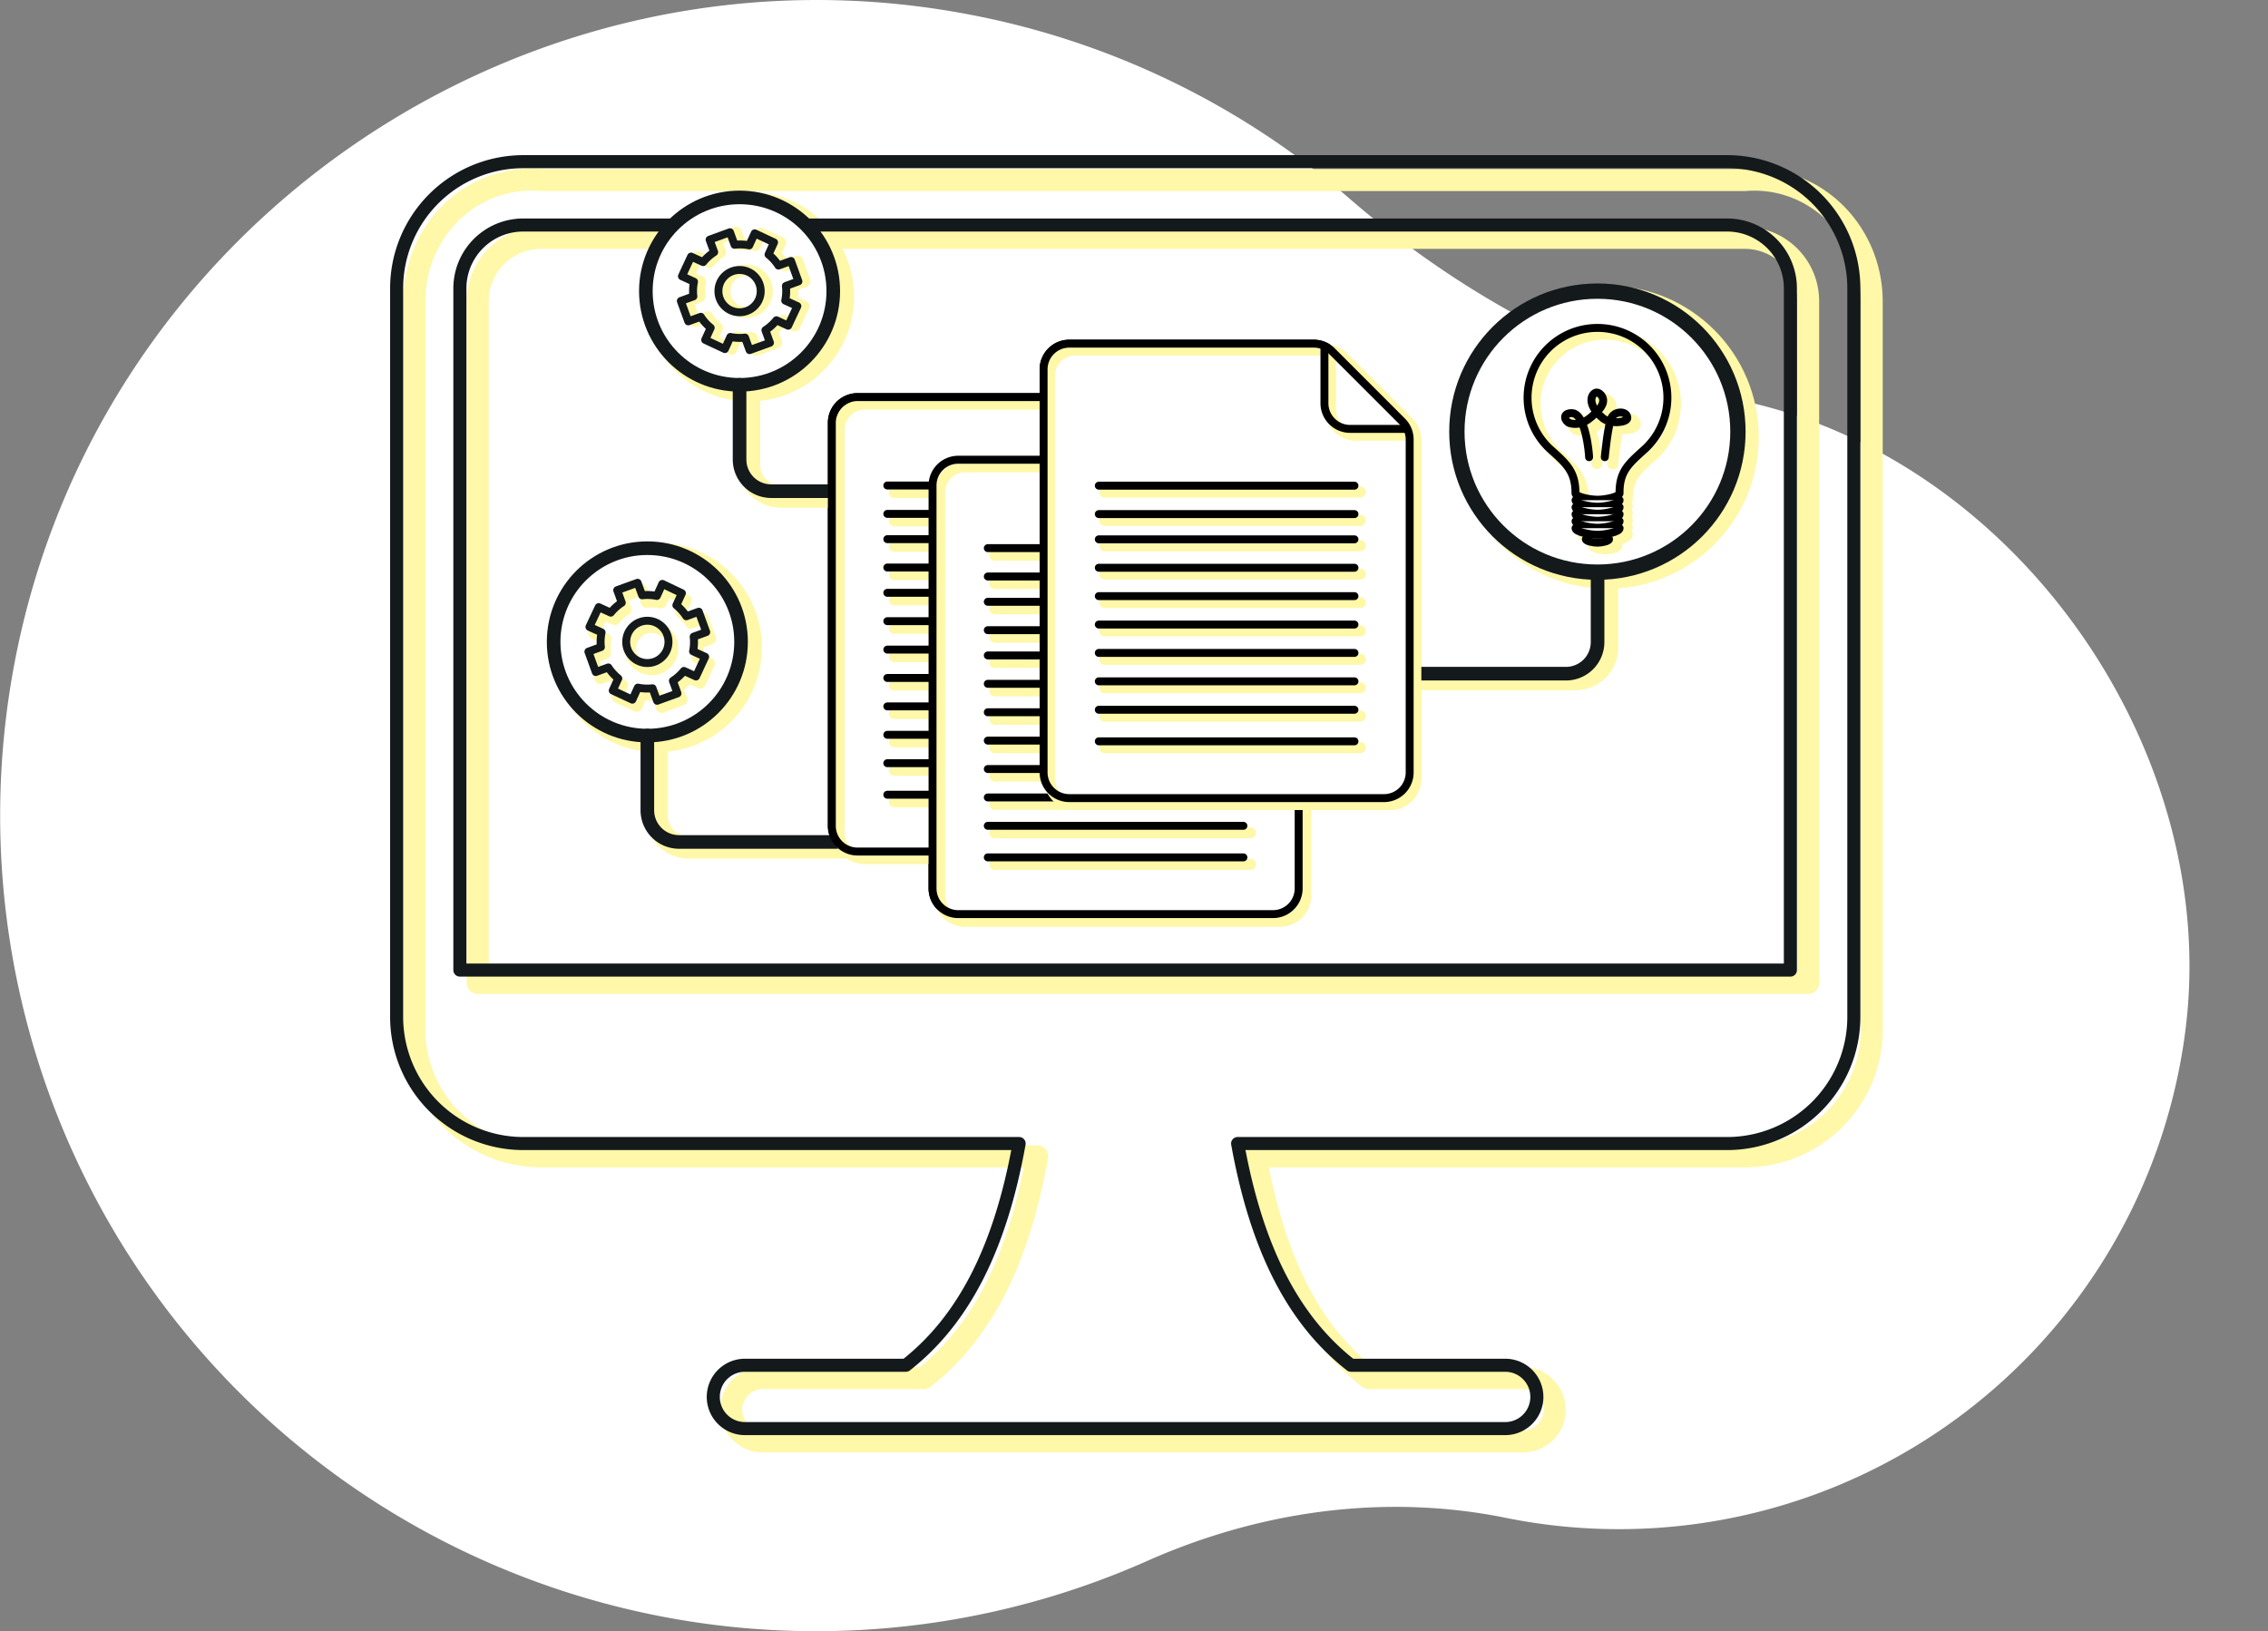 <svg id="Layer_1" data-name="Layer 1" xmlns="http://www.w3.org/2000/svg" viewBox="0 0 411.7 296.15"><rect x="0" y="0" width="411.7" height="296.15" fill="#808080" stroke="none"/><defs><style>.cls-1,.cls-10,.cls-12,.cls-15,.cls-2,.cls-5{fill:#fff;}.cls-10,.cls-16,.cls-2,.cls-3,.cls-8,.cls-9{stroke:#fef8a8;}.cls-10,.cls-11,.cls-12,.cls-13,.cls-14,.cls-15,.cls-16,.cls-17,.cls-2,.cls-3,.cls-4,.cls-5,.cls-8,.cls-9{stroke-linecap:round;}.cls-10,.cls-11,.cls-12,.cls-13,.cls-14,.cls-15,.cls-16,.cls-17,.cls-2,.cls-3,.cls-4,.cls-5,.cls-7,.cls-8,.cls-9{stroke-linejoin:round;}.cls-2,.cls-3{stroke-width:2px;}.cls-11,.cls-13,.cls-14,.cls-16,.cls-17,.cls-3,.cls-4,.cls-6,.cls-7,.cls-8,.cls-9{fill:none;}.cls-4,.cls-5,.cls-7{stroke:#000;}.cls-17,.cls-4,.cls-5,.cls-7{stroke-width:1.44px;}.cls-10,.cls-8,.cls-9{stroke-width:4px;}.cls-11,.cls-13,.cls-9{fill-rule:evenodd;}.cls-11,.cls-12,.cls-13,.cls-14,.cls-15,.cls-17{stroke:#14191b;}.cls-11{stroke-width:2.37px;}.cls-12{stroke-width:2.78px;}.cls-13,.cls-14,.cls-15{stroke-width:2.47px;}.cls-16{stroke-width:2.01px;}</style></defs><title>Picture03</title><path class="cls-1" d="M318.83,73.35c-.8-.2-1.6-.39-2.4-.56-26.62-5.91-51-19-71.6-36.86A147.32,147.32,0,0,0,175.77,2.6C95.93-12.57,18,40.28,2.69,120.09A148.09,148.09,0,0,0,208.17,283.41c20.47-9.11,43.16-12.31,65.12-7.87.82.17,1.64.32,2.47.47a103.65,103.65,0,0,0,120.18-83.93c.27-1.5.5-3,.7-4.51C403.31,137.69,367.7,85.38,318.83,73.35Z"/><path class="cls-2" d="M214.12,73.37H157A4.66,4.66,0,0,0,152.32,78v73.19a4.66,4.66,0,0,0,4.66,4.65h57.14a4.66,4.66,0,0,0,4.66-4.65V78A4.66,4.66,0,0,0,214.12,73.37Z"/><line class="cls-3" x1="162.35" y1="99.16" x2="208.75" y2="99.16"/><line class="cls-3" x1="162.35" y1="104.31" x2="208.75" y2="104.31"/><line class="cls-3" x1="162.35" y1="108.89" x2="208.75" y2="108.89"/><line class="cls-3" x1="162.35" y1="89.42" x2="208.75" y2="89.42"/><line class="cls-3" x1="162.35" y1="94.57" x2="208.75" y2="94.57"/><line class="cls-3" x1="162.35" y1="114.05" x2="208.75" y2="114.05"/><line class="cls-3" x1="162.35" y1="119.21" x2="208.75" y2="119.21"/><line class="cls-3" x1="162.35" y1="124.36" x2="208.75" y2="124.36"/><line class="cls-3" x1="162.35" y1="129.52" x2="208.75" y2="129.52"/><line class="cls-3" x1="162.35" y1="134.67" x2="208.75" y2="134.67"/><line class="cls-3" x1="162.35" y1="139.83" x2="208.75" y2="139.83"/><line class="cls-3" x1="162.35" y1="145.56" x2="208.75" y2="145.56"/><path class="cls-4" d="M212.84,72.09H155.7A4.66,4.66,0,0,0,151,76.75v73.18a4.66,4.66,0,0,0,4.66,4.66h57.14a4.66,4.66,0,0,0,4.66-4.66V76.75A4.66,4.66,0,0,0,212.84,72.09Z"/><line class="cls-5" x1="161.07" y1="97.88" x2="207.47" y2="97.88"/><line class="cls-5" x1="161.07" y1="103.03" x2="207.47" y2="103.03"/><line class="cls-5" x1="161.07" y1="107.62" x2="207.47" y2="107.62"/><line class="cls-5" x1="161.07" y1="88.14" x2="207.47" y2="88.14"/><line class="cls-5" x1="161.07" y1="93.29" x2="207.47" y2="93.29"/><line class="cls-5" x1="161.07" y1="112.77" x2="207.47" y2="112.77"/><line class="cls-5" x1="161.07" y1="117.93" x2="207.47" y2="117.93"/><line class="cls-5" x1="161.07" y1="123.08" x2="207.47" y2="123.08"/><line class="cls-5" x1="161.07" y1="128.24" x2="207.47" y2="128.24"/><line class="cls-5" x1="161.07" y1="133.4" x2="207.47" y2="133.4"/><line class="cls-5" x1="161.07" y1="138.55" x2="207.47" y2="138.55"/><line class="cls-5" x1="161.07" y1="144.28" x2="207.47" y2="144.28"/><path class="cls-2" d="M232.36,84.74H175.22a4.65,4.65,0,0,0-4.66,4.65v73.18a4.65,4.65,0,0,0,4.66,4.66h57.14a4.65,4.65,0,0,0,4.65-4.66V89.39A4.65,4.65,0,0,0,232.36,84.74Z"/><line class="cls-2" x1="180.59" y1="110.52" x2="226.99" y2="110.52"/><line class="cls-2" x1="180.59" y1="115.68" x2="226.99" y2="115.68"/><line class="cls-2" x1="180.59" y1="120.26" x2="226.99" y2="120.26"/><line class="cls-2" x1="180.59" y1="100.79" x2="226.99" y2="100.79"/><line class="cls-2" x1="180.59" y1="105.94" x2="226.99" y2="105.94"/><line class="cls-2" x1="180.59" y1="125.42" x2="226.99" y2="125.42"/><line class="cls-2" x1="180.59" y1="130.58" x2="226.99" y2="130.58"/><line class="cls-2" x1="180.59" y1="135.73" x2="226.99" y2="135.73"/><line class="cls-2" x1="180.59" y1="140.89" x2="226.99" y2="140.89"/><line class="cls-2" x1="180.59" y1="146.04" x2="226.99" y2="146.04"/><line class="cls-2" x1="180.59" y1="151.2" x2="226.99" y2="151.2"/><line class="cls-2" x1="180.59" y1="156.93" x2="226.99" y2="156.93"/><path class="cls-4" d="M231.08,83.46H173.94a4.66,4.66,0,0,0-4.66,4.66V161.3a4.66,4.66,0,0,0,4.66,4.65h57.14a4.66,4.66,0,0,0,4.66-4.65V88.12A4.66,4.66,0,0,0,231.08,83.46Z"/><line class="cls-5" x1="179.31" y1="109.25" x2="225.71" y2="109.25"/><line class="cls-5" x1="179.31" y1="114.4" x2="225.71" y2="114.4"/><line class="cls-5" x1="179.31" y1="118.99" x2="225.71" y2="118.99"/><line class="cls-5" x1="179.31" y1="99.51" x2="225.71" y2="99.51"/><line class="cls-5" x1="179.31" y1="104.66" x2="225.71" y2="104.66"/><line class="cls-5" x1="179.31" y1="124.14" x2="225.71" y2="124.14"/><line class="cls-5" x1="179.31" y1="129.3" x2="225.71" y2="129.3"/><line class="cls-5" x1="179.31" y1="134.45" x2="225.71" y2="134.45"/><line class="cls-5" x1="179.31" y1="139.61" x2="225.71" y2="139.61"/><line class="cls-5" x1="179.31" y1="144.77" x2="225.71" y2="144.77"/><line class="cls-5" x1="179.31" y1="149.92" x2="225.71" y2="149.92"/><line class="cls-5" x1="179.31" y1="155.65" x2="225.71" y2="155.65"/><path class="cls-2" d="M241,63.55H195.17a4.66,4.66,0,0,0-4.66,4.65v73.19a4.66,4.66,0,0,0,4.66,4.65h57.14a4.66,4.66,0,0,0,4.66-4.65V79.5"/><path class="cls-2" d="M240.57,63.55h-45.4a4.66,4.66,0,0,0-4.66,4.65v73.19a4.66,4.66,0,0,0,4.66,4.65h57.14a4.66,4.66,0,0,0,4.66-4.65V79.94a4.63,4.63,0,0,0-1.37-3.29L243.86,64.91A4.65,4.65,0,0,0,240.57,63.55Z"/><path class="cls-2" d="M241.5,64.55v9.81A4.66,4.66,0,0,0,246.16,79H256"/><line class="cls-2" x1="200.54" y1="89.33" x2="246.94" y2="89.33"/><line class="cls-2" x1="200.54" y1="94.48" x2="246.94" y2="94.48"/><line class="cls-2" x1="200.54" y1="99.07" x2="246.94" y2="99.07"/><line class="cls-2" x1="200.54" y1="104.22" x2="246.94" y2="104.22"/><line class="cls-2" x1="200.54" y1="109.38" x2="246.94" y2="109.38"/><line class="cls-2" x1="200.54" y1="114.53" x2="246.94" y2="114.53"/><line class="cls-2" x1="200.54" y1="119.69" x2="246.94" y2="119.69"/><line class="cls-2" x1="200.54" y1="124.85" x2="246.94" y2="124.85"/><line class="cls-2" x1="200.54" y1="130" x2="246.94" y2="130"/><line class="cls-2" x1="200.54" y1="135.73" x2="246.94" y2="135.73"/><path class="cls-6" d="M239.94,62.39H194.09a4.66,4.66,0,0,0-4.65,4.66v73.18a4.66,4.66,0,0,0,4.65,4.66h57.15a4.66,4.66,0,0,0,4.65-4.66V78.35"/><path class="cls-4" d="M238.5,62.39H194.09a4.66,4.66,0,0,0-4.65,4.66v73.18a4.66,4.66,0,0,0,4.65,4.66h57.15a4.66,4.66,0,0,0,4.65-4.66V79.79a4.65,4.65,0,0,0-1.36-3.29L241.79,63.76A4.63,4.63,0,0,0,238.5,62.39Z"/><path class="cls-7" d="M240.42,62.39V73.2a4.66,4.66,0,0,0,4.66,4.66h10.81"/><line class="cls-4" x1="199.46" y1="88.17" x2="245.87" y2="88.17"/><line class="cls-4" x1="199.46" y1="93.33" x2="245.87" y2="93.33"/><line class="cls-4" x1="199.46" y1="97.91" x2="245.87" y2="97.91"/><line class="cls-4" x1="199.46" y1="103.07" x2="245.87" y2="103.07"/><line class="cls-4" x1="199.46" y1="108.22" x2="245.87" y2="108.22"/><line class="cls-4" x1="199.46" y1="113.38" x2="245.87" y2="113.38"/><line class="cls-4" x1="199.46" y1="118.53" x2="245.87" y2="118.53"/><line class="cls-4" x1="199.46" y1="123.69" x2="245.87" y2="123.69"/><line class="cls-4" x1="199.46" y1="128.85" x2="245.87" y2="128.85"/><line class="cls-4" x1="199.46" y1="134.58" x2="245.87" y2="134.58"/><circle class="cls-8" cx="291.75" cy="79.37" r="25.51"/><path class="cls-9" d="M291.75,105v12.55a5.74,5.74,0,0,1-5.75,5.75H242.73"/><circle class="cls-10" cx="239.26" cy="123.25" r="4.25"/><circle class="cls-8" cx="119.29" cy="117.54" r="17.01"/><path class="cls-9" d="M187,153.86H125a5.74,5.74,0,0,1-5.75-5.75V134.55"/><circle class="cls-10" cx="193.05" cy="153.86" r="4.25"/><circle class="cls-8" cx="136.02" cy="53.86" r="17.01"/><path class="cls-9" d="M156.5,90.18H141.77A5.75,5.75,0,0,1,136,84.43V70.87"/><circle class="cls-10" cx="163.41" cy="90.18" r="4.25"/><path class="cls-9" d="M316.72,32.68H98.22c-12.7-1-23,9.3-23,22V186.93a23,23,0,0,0,23,23h90.05c-3.41,19-10.05,32-20.56,40.25H138.47a5.75,5.75,0,1,0,0,11.5h138a5.75,5.75,0,0,0,0-11.5h-28c-10.51-8.21-17.14-21.27-20.57-40.25h88.86a23,23,0,0,0,23-23V54.68C339.72,42,329.42,31.68,316.72,32.68Zm-230,145.77V54.68a11.5,11.5,0,0,1,11.5-11.5h218.5a11.49,11.49,0,0,1,11.5,11.5V178.45Z"/><path class="cls-11" d="M313.48,29.35H95a23,23,0,0,0-23,23V184.6a23,23,0,0,0,23,23H185c-3.42,19-10.05,32-20.56,40.25H135.23a5.75,5.75,0,1,0,0,11.5h138a5.75,5.75,0,0,0,0-11.5h-28c-10.51-8.21-17.15-21.27-20.57-40.25h88.86a23,23,0,0,0,23-23V52.35A23,23,0,0,0,313.48,29.35Zm-230,146.76V52.35A11.5,11.5,0,0,1,95,40.85h218.5A11.49,11.49,0,0,1,325,52.35V176.11Z"/><circle class="cls-12" cx="289.97" cy="78.36" r="25.51"/><path class="cls-13" d="M290,104v12.55a5.74,5.74,0,0,1-5.75,5.75H241.73"/><circle class="cls-14" cx="237.48" cy="122.24" r="4.25"/><circle class="cls-15" cx="117.51" cy="116.53" r="17.01"/><path class="cls-13" d="M187,152.85H123.26a5.76,5.76,0,0,1-5.75-5.75V133.53"/><circle class="cls-14" cx="191.28" cy="152.85" r="4.25"/><circle class="cls-15" cx="134.25" cy="52.85" r="17.01"/><path class="cls-13" d="M157.38,89.17H140a5.75,5.75,0,0,1-5.75-5.75V69.86"/><circle class="cls-14" cx="161.63" cy="89.17" r="4.25"/><path class="cls-16" d="M291.43,60.66a12.66,12.66,0,0,0-8.57,22.09c2.89,2.58,4.53,4,4.53,7.91h0c0,.66,2.59,1.19,4,1.19s4-.53,4-1.19v-.14c0-3.81,1.67-5.21,4.53-7.77a12.66,12.66,0,0,0-8.51-22.09Z"/><path class="cls-16" d="M287.39,91.93c0,.67,2.59,1.19,4,1.19s4-.52,4-1.19"/><path class="cls-16" d="M287.39,93.21c0,.66,2.59,1.18,4,1.18s4-.52,4-1.18"/><path class="cls-16" d="M287.39,94.48c0,.66,2.59,1.19,4,1.19s4-.53,4-1.19"/><path class="cls-16" d="M287.39,95.75c0,.66,2.59,1.19,4,1.19s4-.53,4-1.19"/><path class="cls-16" d="M287.39,97c0,.67,2.59,1.19,4,1.19s4-.52,4-1.19"/><path class="cls-16" d="M289.28,99c0,.35,1.37.63,2.12.63s2.12-.28,2.12-.63"/><path class="cls-16" d="M289.88,84.17c-.05-.73-.66-8-3.17-8-1.94,0-1.17,1.6-.36,1.82,2,.55,3.55-.55,5.32-2.46s.07-3.14-.38-3.11c-1,.07-2,2.07,1.07,4.64,1.44,1.2,4.5.8,4.5,0,0-1.25-2-1.35-2.77-.26s-1.34,7.41-1.34,7.41"/><path class="cls-3" d="M144.27,59.16l1.66-3.57-2.19-1a8.57,8.57,0,0,0,.11-2.67l2.28-.82-1.35-3.7-2.28.82a8.14,8.14,0,0,0-1.8-2l1-2.2-3.57-1.66-1,2.19a8.57,8.57,0,0,0-2.67-.11l-.82-2.28L130,43.53l.82,2.28a8.35,8.35,0,0,0-2,1.8l-2.2-1L125,50.15l2.19,1a8.57,8.57,0,0,0-.11,2.67l-2.28.83,1.35,3.69,2.28-.82a8.14,8.14,0,0,0,1.8,2l-1,2.2,3.57,1.66,1-2.19a8.57,8.57,0,0,0,2.67.11l.82,2.28,3.7-1.35-.82-2.27a8.4,8.4,0,0,0,2-1.81Z"/><circle class="cls-3" cx="135.44" cy="52.87" r="3.84"/><path class="cls-3" d="M127.12,124l1.66-3.57-2.19-1a8.52,8.52,0,0,0,.11-2.66L129,116l-1.35-3.7-2.27.83a8.42,8.42,0,0,0-1.8-2l1-2.19L121,107.25l-1,2.2a8.24,8.24,0,0,0-2.66-.12l-.83-2.28-3.7,1.35.83,2.28a8.21,8.21,0,0,0-2,1.8l-2.19-1L107.8,115l2.2,1a8.21,8.21,0,0,0-.12,2.66l-2.28.83,1.35,3.7,2.28-.83a8.35,8.35,0,0,0,1.8,2l-1,2.2,3.57,1.66,1-2.19a8.5,8.5,0,0,0,2.66.11l.83,2.28,3.7-1.35-.83-2.27a8.57,8.57,0,0,0,2-1.8Z"/><circle class="cls-3" cx="118.29" cy="117.74" r="3.84"/><path class="cls-17" d="M126.34,122.81l1.66-3.57-2.19-1a8.23,8.23,0,0,0,.11-2.66l2.28-.83-1.35-3.7-2.27.83a8.62,8.62,0,0,0-1.8-2l1-2.19L120.23,106l-1,2.19a8.53,8.53,0,0,0-2.66-.12l-.83-2.27-3.7,1.34.83,2.28a8.62,8.62,0,0,0-2,1.8l-2.19-1L107,113.81l2.2,1a8.53,8.53,0,0,0-.12,2.66l-2.27.83,1.34,3.7,2.28-.83a8.4,8.4,0,0,0,1.8,2l-1,2.19,3.56,1.66,1-2.19a8.51,8.51,0,0,0,2.66.12l.83,2.27,3.7-1.34-.83-2.28a8.62,8.62,0,0,0,2-1.8Z"/><circle class="cls-17" cx="117.51" cy="116.53" r="3.84"/><path class="cls-17" d="M143.07,59.13l1.67-3.56-2.2-1a8.5,8.5,0,0,0,.12-2.66l2.27-.83-1.34-3.7-2.28.83a8.16,8.16,0,0,0-1.8-2l1-2.2L137,42.36l-1,2.19a8.22,8.22,0,0,0-2.66-.11l-.83-2.28-3.7,1.35.83,2.27a8.62,8.62,0,0,0-2,1.8l-2.19-1-1.66,3.57,2.19,1a8.53,8.53,0,0,0-.12,2.66l-2.27.83,1.35,3.7,2.27-.83a8.42,8.42,0,0,0,1.8,2l-1,2.19,3.57,1.67,1-2.2a8.24,8.24,0,0,0,2.66.12l.83,2.27,3.7-1.34-.83-2.28a8.4,8.4,0,0,0,2-1.8Z"/><circle class="cls-17" cx="134.25" cy="52.85" r="3.84"/><path class="cls-4" d="M290,59.53a12.67,12.67,0,0,0-8.51,22.09c2.87,2.58,4.5,4,4.5,7.91h0c0,.66,2.57,1.19,4,1.19s4-.53,4-1.19v-.14c0-3.82,1.66-5.21,4.49-7.77A12.67,12.67,0,0,0,290,59.53Z"/><path class="cls-5" d="M286,90.8c0,.67,2.57,1.19,4,1.19s4-.52,4-1.19"/><path class="cls-5" d="M286,92.08c0,.66,2.57,1.18,4,1.18s4-.52,4-1.18"/><path class="cls-5" d="M286,93.35c0,.66,2.57,1.19,4,1.19s4-.53,4-1.19"/><path class="cls-5" d="M286,94.62c0,.66,2.57,1.19,4,1.19s4-.53,4-1.19"/><path class="cls-5" d="M286,95.89c0,.67,2.57,1.19,4,1.19s4-.52,4-1.19"/><path class="cls-5" d="M287.87,97.89c0,.35,1.35.63,2.1.63s2.11-.28,2.11-.63"/><path class="cls-4" d="M288.46,83c0-.74-.65-8-3.15-8-1.92,0-1.16,1.6-.36,1.82,2,.55,3.54-.55,5.29-2.46s.07-3.15-.38-3.11c-.95.07-2,2.07,1.07,4.64,1.43,1.2,4.47.8,4.47,0,0-1.25-2-1.34-2.76-.25S291.31,83,291.31,83"/><path class="cls-2" d="M214.12,73.37H157A4.66,4.66,0,0,0,152.32,78v73.19a4.66,4.66,0,0,0,4.66,4.65h57.14a4.66,4.66,0,0,0,4.66-4.65V78A4.66,4.66,0,0,0,214.12,73.37Z"/><line class="cls-3" x1="162.35" y1="99.16" x2="208.75" y2="99.16"/><line class="cls-3" x1="162.35" y1="104.31" x2="208.75" y2="104.31"/><line class="cls-3" x1="162.35" y1="108.89" x2="208.75" y2="108.89"/><line class="cls-3" x1="162.35" y1="89.42" x2="208.75" y2="89.42"/><line class="cls-3" x1="162.35" y1="94.57" x2="208.75" y2="94.57"/><line class="cls-3" x1="162.35" y1="114.05" x2="208.75" y2="114.05"/><line class="cls-3" x1="162.35" y1="119.21" x2="208.75" y2="119.21"/><line class="cls-3" x1="162.35" y1="124.36" x2="208.75" y2="124.36"/><line class="cls-3" x1="162.35" y1="129.52" x2="208.75" y2="129.52"/><line class="cls-3" x1="162.35" y1="134.67" x2="208.75" y2="134.67"/><line class="cls-3" x1="162.35" y1="139.83" x2="208.75" y2="139.83"/><line class="cls-3" x1="162.35" y1="145.56" x2="208.75" y2="145.56"/><path class="cls-4" d="M212.84,72.09H155.7A4.66,4.66,0,0,0,151,76.75v73.18a4.66,4.66,0,0,0,4.66,4.66h57.14a4.66,4.66,0,0,0,4.66-4.66V76.75A4.66,4.66,0,0,0,212.84,72.09Z"/><line class="cls-5" x1="161.07" y1="97.88" x2="207.47" y2="97.88"/><line class="cls-5" x1="161.07" y1="103.03" x2="207.47" y2="103.03"/><line class="cls-5" x1="161.07" y1="107.62" x2="207.47" y2="107.62"/><line class="cls-5" x1="161.07" y1="88.14" x2="207.47" y2="88.14"/><line class="cls-5" x1="161.07" y1="93.29" x2="207.47" y2="93.29"/><line class="cls-5" x1="161.07" y1="112.77" x2="207.47" y2="112.77"/><line class="cls-5" x1="161.07" y1="117.93" x2="207.47" y2="117.93"/><line class="cls-5" x1="161.07" y1="123.08" x2="207.47" y2="123.08"/><line class="cls-5" x1="161.07" y1="128.24" x2="207.47" y2="128.24"/><line class="cls-5" x1="161.07" y1="133.4" x2="207.47" y2="133.4"/><line class="cls-5" x1="161.07" y1="138.55" x2="207.47" y2="138.55"/><line class="cls-5" x1="161.07" y1="144.28" x2="207.47" y2="144.28"/><path class="cls-2" d="M232.36,84.74H175.22a4.65,4.65,0,0,0-4.66,4.65v73.18a4.65,4.65,0,0,0,4.66,4.66h57.14a4.65,4.65,0,0,0,4.65-4.66V89.39A4.65,4.65,0,0,0,232.36,84.74Z"/><line class="cls-2" x1="180.59" y1="110.52" x2="226.99" y2="110.52"/><line class="cls-2" x1="180.59" y1="115.68" x2="226.99" y2="115.68"/><line class="cls-2" x1="180.59" y1="120.26" x2="226.99" y2="120.26"/><line class="cls-2" x1="180.59" y1="100.79" x2="226.99" y2="100.79"/><line class="cls-2" x1="180.59" y1="105.94" x2="226.99" y2="105.94"/><line class="cls-2" x1="180.59" y1="125.42" x2="226.99" y2="125.42"/><line class="cls-2" x1="180.59" y1="130.58" x2="226.99" y2="130.58"/><line class="cls-2" x1="180.59" y1="135.73" x2="226.99" y2="135.73"/><line class="cls-2" x1="180.59" y1="140.89" x2="226.99" y2="140.89"/><line class="cls-2" x1="180.59" y1="146.04" x2="226.99" y2="146.04"/><line class="cls-2" x1="180.59" y1="151.2" x2="226.99" y2="151.2"/><line class="cls-2" x1="180.59" y1="156.93" x2="226.99" y2="156.93"/><path class="cls-4" d="M231.08,83.46H173.94a4.66,4.66,0,0,0-4.66,4.66V161.3a4.66,4.66,0,0,0,4.66,4.65h57.14a4.66,4.66,0,0,0,4.66-4.65V88.12A4.66,4.66,0,0,0,231.08,83.46Z"/><line class="cls-5" x1="179.31" y1="109.25" x2="225.71" y2="109.25"/><line class="cls-5" x1="179.31" y1="114.4" x2="225.71" y2="114.4"/><line class="cls-5" x1="179.31" y1="118.99" x2="225.71" y2="118.99"/><line class="cls-5" x1="179.31" y1="99.51" x2="225.71" y2="99.51"/><line class="cls-5" x1="179.31" y1="104.66" x2="225.71" y2="104.66"/><line class="cls-5" x1="179.31" y1="124.14" x2="225.71" y2="124.14"/><line class="cls-5" x1="179.31" y1="129.3" x2="225.71" y2="129.3"/><line class="cls-5" x1="179.31" y1="134.45" x2="225.71" y2="134.45"/><line class="cls-5" x1="179.31" y1="139.61" x2="225.71" y2="139.61"/><line class="cls-5" x1="179.31" y1="144.77" x2="225.71" y2="144.77"/><line class="cls-5" x1="179.31" y1="149.92" x2="225.71" y2="149.92"/><line class="cls-5" x1="179.31" y1="155.65" x2="225.71" y2="155.65"/><path class="cls-2" d="M241,63.55H195.17a4.66,4.66,0,0,0-4.66,4.65v73.19a4.66,4.66,0,0,0,4.66,4.65h57.14a4.66,4.66,0,0,0,4.66-4.65V79.5"/><path class="cls-2" d="M240.57,63.55h-45.4a4.66,4.66,0,0,0-4.66,4.65v73.19a4.66,4.66,0,0,0,4.66,4.65h57.14a4.66,4.66,0,0,0,4.66-4.65V79.94a4.63,4.63,0,0,0-1.37-3.29L243.86,64.91A4.65,4.65,0,0,0,240.57,63.55Z"/><path class="cls-2" d="M241.5,64.55v9.81A4.66,4.66,0,0,0,246.16,79H256"/><line class="cls-2" x1="200.54" y1="89.33" x2="246.94" y2="89.33"/><line class="cls-2" x1="200.54" y1="94.48" x2="246.94" y2="94.48"/><line class="cls-2" x1="200.54" y1="99.07" x2="246.94" y2="99.07"/><line class="cls-2" x1="200.54" y1="104.22" x2="246.94" y2="104.22"/><line class="cls-2" x1="200.54" y1="109.38" x2="246.94" y2="109.38"/><line class="cls-2" x1="200.54" y1="114.53" x2="246.94" y2="114.53"/><line class="cls-2" x1="200.54" y1="119.69" x2="246.94" y2="119.69"/><line class="cls-2" x1="200.54" y1="124.85" x2="246.94" y2="124.85"/><line class="cls-2" x1="200.54" y1="130" x2="246.94" y2="130"/><line class="cls-2" x1="200.54" y1="135.73" x2="246.94" y2="135.73"/><path class="cls-6" d="M239.94,62.39H194.09a4.66,4.66,0,0,0-4.65,4.66v73.18a4.66,4.66,0,0,0,4.65,4.66h57.15a4.66,4.66,0,0,0,4.65-4.66V78.35"/><path class="cls-4" d="M238.5,62.39H194.09a4.66,4.66,0,0,0-4.65,4.66v73.18a4.66,4.66,0,0,0,4.65,4.66h57.15a4.66,4.66,0,0,0,4.65-4.66V79.79a4.65,4.65,0,0,0-1.36-3.29L241.79,63.76A4.63,4.63,0,0,0,238.5,62.39Z"/><path class="cls-7" d="M240.42,62.39V73.2a4.66,4.66,0,0,0,4.66,4.66h10.81"/><line class="cls-4" x1="199.46" y1="88.17" x2="245.87" y2="88.17"/><line class="cls-4" x1="199.46" y1="93.33" x2="245.87" y2="93.33"/><line class="cls-4" x1="199.46" y1="97.91" x2="245.87" y2="97.91"/><line class="cls-4" x1="199.46" y1="103.07" x2="245.87" y2="103.07"/><line class="cls-4" x1="199.46" y1="108.22" x2="245.87" y2="108.22"/><line class="cls-4" x1="199.46" y1="113.38" x2="245.87" y2="113.38"/><line class="cls-4" x1="199.46" y1="118.53" x2="245.87" y2="118.53"/><line class="cls-4" x1="199.46" y1="123.69" x2="245.87" y2="123.69"/><line class="cls-4" x1="199.46" y1="128.85" x2="245.87" y2="128.85"/><line class="cls-4" x1="199.46" y1="134.58" x2="245.87" y2="134.58"/></svg>